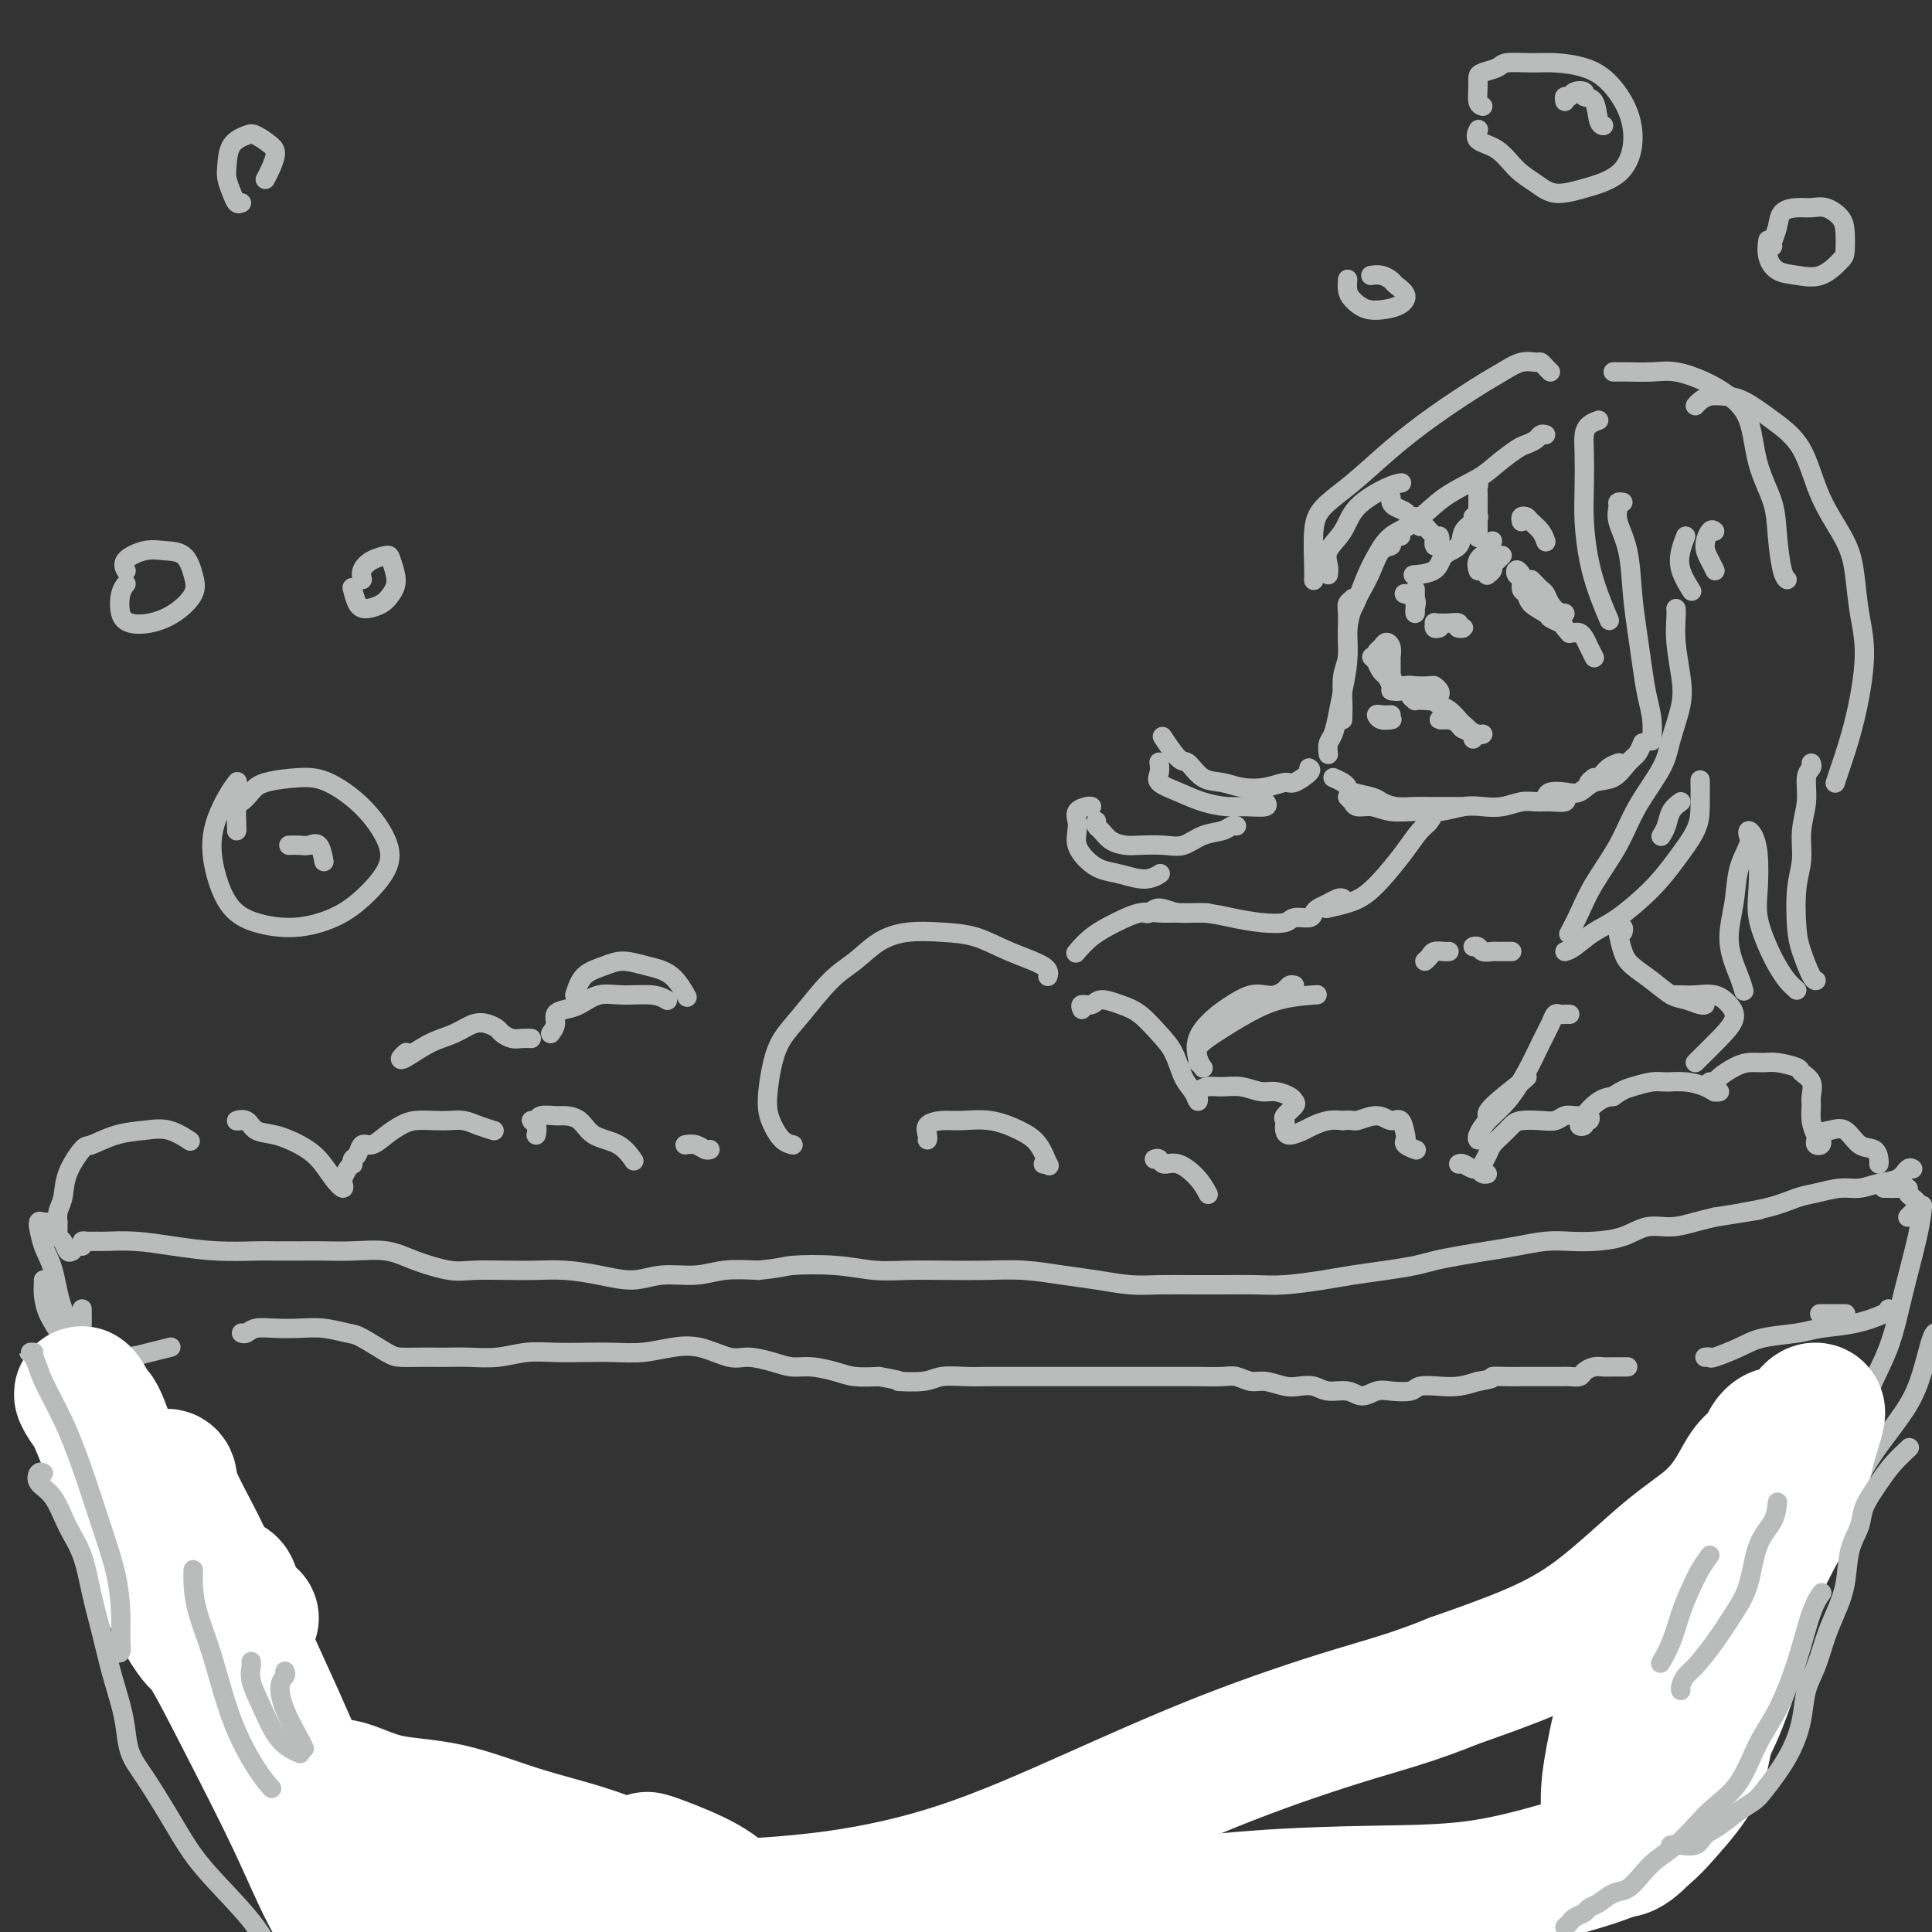 <svg viewBox='0 0 400 400' version='1.1' xmlns='http://www.w3.org/2000/svg' xmlns:xlink='http://www.w3.org/1999/xlink'><rect x="0" y="0" width="400" height="400" fill="#333333" stroke="none"/><g fill='none' stroke='rgb(186,187,187)' stroke-width='4' stroke-linecap='round' stroke-linejoin='round'><path d='M12,253c-0.227,-0.010 -0.454,-0.020 -1,0c-0.546,0.020 -1.412,0.070 -2,0c-0.588,-0.070 -0.897,-0.259 -1,0c-0.103,0.259 0.001,0.965 0,1c-0.001,0.035 -0.107,-0.601 0,0c0.107,0.601 0.429,2.440 1,4c0.571,1.560 1.393,2.842 2,5c0.607,2.158 1.000,5.191 2,8c1.000,2.809 2.608,5.394 4,8c1.392,2.606 2.569,5.235 4,8c1.431,2.765 3.116,5.668 4,7c0.884,1.332 0.967,1.095 1,1c0.033,-0.095 0.017,-0.047 0,0'/><path d='M9,265c0.012,0.287 0.024,0.573 0,1c-0.024,0.427 -0.085,0.994 0,2c0.085,1.006 0.315,2.451 1,4c0.685,1.549 1.826,3.201 3,5c1.174,1.799 2.382,3.746 4,6c1.618,2.254 3.647,4.815 6,7c2.353,2.185 5.031,3.992 7,6c1.969,2.008 3.230,4.216 5,7c1.770,2.784 4.050,6.145 6,9c1.950,2.855 3.570,5.203 5,8c1.430,2.797 2.668,6.044 4,9c1.332,2.956 2.756,5.622 4,8c1.244,2.378 2.309,4.469 3,6c0.691,1.531 1.010,2.503 1,3c-0.010,0.497 -0.349,0.518 -1,0c-0.651,-0.518 -1.615,-1.577 -2,-2c-0.385,-0.423 -0.193,-0.212 0,0'/><path d='M23,290c0.160,-0.270 0.321,-0.539 0,0c-0.321,0.539 -1.122,1.888 -1,3c0.122,1.112 1.169,1.989 2,3c0.831,1.011 1.447,2.157 3,4c1.553,1.843 4.043,4.383 6,7c1.957,2.617 3.382,5.311 5,8c1.618,2.689 3.431,5.375 5,8c1.569,2.625 2.896,5.191 4,8c1.104,2.809 1.987,5.861 3,9c1.013,3.139 2.156,6.365 3,9c0.844,2.635 1.389,4.678 2,7c0.611,2.322 1.287,4.921 2,7c0.713,2.079 1.461,3.637 2,5c0.539,1.363 0.868,2.532 1,3c0.132,0.468 0.066,0.234 0,0'/><path d='M45,336c-0.018,0.331 -0.035,0.663 0,2c0.035,1.337 0.123,3.680 1,6c0.877,2.320 2.543,4.617 4,7c1.457,2.383 2.706,4.851 4,7c1.294,2.149 2.634,3.979 4,6c1.366,2.021 2.759,4.232 4,6c1.241,1.768 2.330,3.091 4,5c1.670,1.909 3.920,4.403 6,6c2.080,1.597 3.988,2.298 6,3c2.012,0.702 4.126,1.406 7,2c2.874,0.594 6.508,1.077 10,2c3.492,0.923 6.842,2.286 11,3c4.158,0.714 9.125,0.779 14,1c4.875,0.221 9.659,0.598 13,1c3.341,0.402 5.240,0.829 6,1c0.760,0.171 0.380,0.085 0,0'/><path d='M93,384c0.441,0.673 0.882,1.346 2,2c1.118,0.654 2.913,1.289 5,2c2.087,0.711 4.465,1.497 7,2c2.535,0.503 5.226,0.723 8,1c2.774,0.277 5.632,0.611 9,1c3.368,0.389 7.247,0.832 11,1c3.753,0.168 7.380,0.059 11,0c3.620,-0.059 7.232,-0.068 11,0c3.768,0.068 7.691,0.214 12,0c4.309,-0.214 9.004,-0.788 13,-1c3.996,-0.212 7.293,-0.061 11,0c3.707,0.061 7.825,0.031 12,0c4.175,-0.031 8.407,-0.063 12,0c3.593,0.063 6.549,0.222 10,0c3.451,-0.222 7.398,-0.823 11,-1c3.602,-0.177 6.857,0.071 10,0c3.143,-0.071 6.172,-0.462 9,-1c2.828,-0.538 5.454,-1.222 8,-2c2.546,-0.778 5.013,-1.651 6,-2c0.987,-0.349 0.493,-0.175 0,0'/><path d='M224,384c-0.127,0.334 -0.253,0.668 0,1c0.253,0.332 0.887,0.663 2,1c1.113,0.337 2.706,0.679 5,1c2.294,0.321 5.289,0.620 8,1c2.711,0.380 5.136,0.841 8,1c2.864,0.159 6.166,0.014 9,0c2.834,-0.014 5.200,0.101 8,0c2.800,-0.101 6.036,-0.419 9,-1c2.964,-0.581 5.657,-1.427 8,-2c2.343,-0.573 4.335,-0.875 7,-1c2.665,-0.125 6.004,-0.074 9,0c2.996,0.074 5.647,0.171 8,0c2.353,-0.171 4.406,-0.609 7,-1c2.594,-0.391 5.730,-0.736 8,-1c2.270,-0.264 3.673,-0.449 5,-1c1.327,-0.551 2.576,-1.468 4,-2c1.424,-0.532 3.021,-0.679 4,-1c0.979,-0.321 1.341,-0.817 2,-1c0.659,-0.183 1.617,-0.052 2,0c0.383,0.052 0.192,0.026 0,0'/><path d='M324,383c-0.060,-0.027 -0.120,-0.054 0,0c0.120,0.054 0.420,0.188 1,0c0.580,-0.188 1.439,-0.699 2,-1c0.561,-0.301 0.825,-0.393 1,-1c0.175,-0.607 0.263,-1.731 1,-3c0.737,-1.269 2.125,-2.684 3,-4c0.875,-1.316 1.237,-2.533 2,-4c0.763,-1.467 1.926,-3.184 3,-5c1.074,-1.816 2.060,-3.731 3,-5c0.940,-1.269 1.834,-1.894 3,-3c1.166,-1.106 2.604,-2.694 4,-4c1.396,-1.306 2.749,-2.330 4,-4c1.251,-1.670 2.399,-3.986 4,-6c1.601,-2.014 3.656,-3.725 5,-6c1.344,-2.275 1.977,-5.112 3,-8c1.023,-2.888 2.435,-5.825 3,-7c0.565,-1.175 0.282,-0.587 0,0'/><path d='M353,354c0.050,-0.353 0.099,-0.706 0,-1c-0.099,-0.294 -0.347,-0.528 0,-1c0.347,-0.472 1.291,-1.181 2,-2c0.709,-0.819 1.185,-1.747 2,-3c0.815,-1.253 1.968,-2.830 3,-4c1.032,-1.170 1.942,-1.932 3,-3c1.058,-1.068 2.263,-2.441 3,-4c0.737,-1.559 1.004,-3.303 2,-5c0.996,-1.697 2.720,-3.349 4,-5c1.280,-1.651 2.115,-3.303 3,-5c0.885,-1.697 1.819,-3.439 3,-5c1.181,-1.561 2.609,-2.942 4,-5c1.391,-2.058 2.743,-4.794 4,-7c1.257,-2.206 2.417,-3.884 4,-6c1.583,-2.116 3.587,-4.672 5,-7c1.413,-2.328 2.234,-4.428 3,-7c0.766,-2.572 1.475,-5.616 2,-7c0.525,-1.384 0.864,-1.110 1,-1c0.136,0.110 0.068,0.055 0,0'/><path d='M385,296c0.412,-0.908 0.825,-1.816 1,-3c0.175,-1.184 0.114,-2.644 1,-5c0.886,-2.356 2.721,-5.609 4,-9c1.279,-3.391 2.003,-6.919 3,-11c0.997,-4.081 2.269,-8.714 3,-12c0.731,-3.286 0.923,-5.225 1,-6c0.077,-0.775 0.038,-0.388 0,0'/><path d='M15,259c-0.340,0.207 -0.681,0.414 -1,0c-0.319,-0.414 -0.618,-1.449 -1,-2c-0.382,-0.551 -0.847,-0.617 -1,-1c-0.153,-0.383 0.008,-1.084 0,-2c-0.008,-0.916 -0.184,-2.048 0,-3c0.184,-0.952 0.729,-1.726 1,-3c0.271,-1.274 0.270,-3.048 1,-5c0.730,-1.952 2.193,-4.080 3,-5c0.807,-0.920 0.959,-0.631 2,-1c1.041,-0.369 2.969,-1.394 5,-2c2.031,-0.606 4.163,-0.791 6,-1c1.837,-0.209 3.379,-0.441 5,0c1.621,0.441 3.320,1.555 4,2c0.680,0.445 0.340,0.223 0,0'/><path d='M50,232c-0.612,0.056 -1.224,0.111 -1,0c0.224,-0.111 1.284,-0.390 2,0c0.716,0.390 1.087,1.448 2,2c0.913,0.552 2.368,0.597 4,1c1.632,0.403 3.443,1.162 5,2c1.557,0.838 2.861,1.753 4,3c1.139,1.247 2.112,2.825 3,4c0.888,1.175 1.692,1.947 2,2c0.308,0.053 0.121,-0.612 0,-1c-0.121,-0.388 -0.177,-0.500 0,-1c0.177,-0.500 0.586,-1.390 1,-2c0.414,-0.610 0.831,-0.942 1,-1c0.169,-0.058 0.089,0.158 0,0c-0.089,-0.158 -0.187,-0.689 0,-1c0.187,-0.311 0.658,-0.401 1,-1c0.342,-0.599 0.555,-1.705 1,-2c0.445,-0.295 1.123,0.222 2,0c0.877,-0.222 1.953,-1.184 3,-2c1.047,-0.816 2.065,-1.487 3,-2c0.935,-0.513 1.786,-0.867 3,-1c1.214,-0.133 2.792,-0.046 4,0c1.208,0.046 2.048,0.051 3,0c0.952,-0.051 2.018,-0.158 3,0c0.982,0.158 1.880,0.581 3,1c1.120,0.419 2.463,0.834 3,1c0.537,0.166 0.269,0.083 0,0'/><path d='M111,235c0.141,-0.724 0.282,-1.448 0,-2c-0.282,-0.552 -0.989,-0.933 -1,-1c-0.011,-0.067 0.672,0.179 1,0c0.328,-0.179 0.301,-0.784 1,-1c0.699,-0.216 2.122,-0.043 3,0c0.878,0.043 1.209,-0.044 2,0c0.791,0.044 2.041,0.219 3,1c0.959,0.781 1.628,2.168 3,3c1.372,0.832 3.446,1.109 5,2c1.554,0.891 2.587,2.398 3,3c0.413,0.602 0.207,0.301 0,0'/><path d='M142,237c0.047,-0.008 0.093,-0.016 0,0c-0.093,0.016 -0.326,0.057 0,0c0.326,-0.057 1.211,-0.211 2,0c0.789,0.211 1.482,0.788 2,1c0.518,0.212 0.862,0.061 1,0c0.138,-0.061 0.069,-0.030 0,0'/><path d='M164,237c0.174,0.041 0.347,0.082 0,0c-0.347,-0.082 -1.215,-0.285 -2,-1c-0.785,-0.715 -1.488,-1.940 -2,-3c-0.512,-1.060 -0.835,-1.953 -1,-3c-0.165,-1.047 -0.173,-2.248 0,-4c0.173,-1.752 0.527,-4.057 1,-6c0.473,-1.943 1.065,-3.525 2,-5c0.935,-1.475 2.211,-2.844 4,-5c1.789,-2.156 4.090,-5.100 6,-7c1.910,-1.900 3.429,-2.756 5,-4c1.571,-1.244 3.193,-2.874 5,-4c1.807,-1.126 3.798,-1.746 6,-2c2.202,-0.254 4.614,-0.141 7,0c2.386,0.141 4.744,0.311 7,1c2.256,0.689 4.409,1.896 7,3c2.591,1.104 5.621,2.105 7,3c1.379,0.895 1.108,1.684 1,2c-0.108,0.316 -0.054,0.158 0,0'/><path d='M224,209c-0.192,-0.459 -0.383,-0.917 0,-1c0.383,-0.083 1.341,0.211 2,0c0.659,-0.211 1.020,-0.925 2,-1c0.980,-0.075 2.580,0.490 4,1c1.420,0.510 2.660,0.965 4,2c1.340,1.035 2.779,2.650 4,4c1.221,1.350 2.222,2.436 3,4c0.778,1.564 1.331,3.607 2,5c0.669,1.393 1.452,2.135 2,3c0.548,0.865 0.859,1.854 1,2c0.141,0.146 0.112,-0.550 0,-1c-0.112,-0.450 -0.308,-0.652 0,-1c0.308,-0.348 1.121,-0.840 2,-1c0.879,-0.160 1.826,0.013 3,0c1.174,-0.013 2.577,-0.210 4,0c1.423,0.210 2.867,0.829 4,1c1.133,0.171 1.956,-0.105 3,0c1.044,0.105 2.308,0.591 3,1c0.692,0.409 0.812,0.740 1,1c0.188,0.260 0.442,0.451 0,1c-0.442,0.549 -1.581,1.458 -2,2c-0.419,0.542 -0.116,0.717 0,1c0.116,0.283 0.047,0.676 0,1c-0.047,0.324 -0.070,0.581 0,1c0.070,0.419 0.234,1.002 1,1c0.766,-0.002 2.133,-0.588 3,-1c0.867,-0.412 1.233,-0.649 2,-1c0.767,-0.351 1.933,-0.814 3,-1c1.067,-0.186 2.033,-0.093 3,0'/><path d='M278,232c2.334,-0.229 2.170,0.198 3,0c0.830,-0.198 2.654,-1.020 4,-1c1.346,0.020 2.215,0.884 3,1c0.785,0.116 1.486,-0.515 2,0c0.514,0.515 0.842,2.177 1,3c0.158,0.823 0.145,0.808 0,1c-0.145,0.192 -0.424,0.590 0,1c0.424,0.410 1.550,0.831 2,1c0.450,0.169 0.225,0.084 0,0'/><path d='M302,241c0.221,-0.122 0.442,-0.243 1,0c0.558,0.243 1.452,0.851 2,1c0.548,0.149 0.750,-0.159 1,0c0.250,0.159 0.550,0.787 1,1c0.450,0.213 1.052,0.013 1,0c-0.052,-0.013 -0.758,0.162 -1,0c-0.242,-0.162 -0.021,-0.662 0,-1c0.021,-0.338 -0.160,-0.514 0,-1c0.160,-0.486 0.660,-1.283 1,-2c0.340,-0.717 0.520,-1.355 1,-2c0.480,-0.645 1.259,-1.296 2,-2c0.741,-0.704 1.444,-1.460 2,-2c0.556,-0.540 0.963,-0.863 2,-1c1.037,-0.137 2.702,-0.089 4,0c1.298,0.089 2.228,0.220 3,0c0.772,-0.220 1.387,-0.792 2,-1c0.613,-0.208 1.223,-0.052 2,0c0.777,0.052 1.721,-0.001 2,0c0.279,0.001 -0.106,0.056 0,0c0.106,-0.056 0.703,-0.224 1,0c0.297,0.224 0.294,0.841 0,1c-0.294,0.159 -0.880,-0.141 -1,0c-0.120,0.141 0.225,0.721 0,1c-0.225,0.279 -1.022,0.257 -1,0c0.022,-0.257 0.861,-0.749 1,-1c0.139,-0.251 -0.424,-0.260 0,-1c0.424,-0.740 1.835,-2.211 3,-3c1.165,-0.789 2.082,-0.894 3,-1'/><path d='M334,227c1.782,-1.320 2.736,-1.619 4,-2c1.264,-0.381 2.839,-0.845 4,-1c1.161,-0.155 1.910,-0.003 3,0c1.090,0.003 2.523,-0.143 4,0c1.477,0.143 2.999,0.575 4,1c1.001,0.425 1.480,0.843 2,1c0.520,0.157 1.081,0.052 1,0c-0.081,-0.052 -0.803,-0.052 -1,0c-0.197,0.052 0.131,0.155 0,0c-0.131,-0.155 -0.720,-0.570 -1,-1c-0.280,-0.430 -0.252,-0.875 0,-1c0.252,-0.125 0.728,0.072 1,0c0.272,-0.072 0.339,-0.412 1,-1c0.661,-0.588 1.915,-1.422 3,-2c1.085,-0.578 2.002,-0.898 3,-1c0.998,-0.102 2.079,0.016 3,0c0.921,-0.016 1.683,-0.166 3,0c1.317,0.166 3.190,0.649 4,1c0.810,0.351 0.556,0.572 1,1c0.444,0.428 1.586,1.064 2,2c0.414,0.936 0.100,2.173 0,3c-0.100,0.827 0.013,1.244 0,2c-0.013,0.756 -0.151,1.849 0,3c0.151,1.151 0.590,2.358 1,3c0.410,0.642 0.790,0.718 1,1c0.210,0.282 0.249,0.768 0,1c-0.249,0.232 -0.785,0.209 -1,0c-0.215,-0.209 -0.107,-0.605 0,-1'/><path d='M376,236c0.299,1.678 0.546,-0.126 1,-1c0.454,-0.874 1.117,-0.816 2,-1c0.883,-0.184 1.988,-0.610 3,0c1.012,0.610 1.931,2.254 3,3c1.069,0.746 2.286,0.592 3,1c0.714,0.408 0.923,1.377 1,2c0.077,0.623 0.021,0.898 0,1c-0.021,0.102 -0.006,0.029 0,0c0.006,-0.029 0.003,-0.015 0,0'/><path d='M49,172c0.017,0.012 0.034,0.025 0,-1c-0.034,-1.025 -0.121,-3.087 0,-4c0.121,-0.913 0.448,-0.675 1,-1c0.552,-0.325 1.329,-1.212 2,-2c0.671,-0.788 1.238,-1.475 3,-2c1.762,-0.525 4.721,-0.887 7,-1c2.279,-0.113 3.878,0.024 6,1c2.122,0.976 4.766,2.793 7,5c2.234,2.207 4.057,4.806 5,7c0.943,2.194 1.005,3.983 0,6c-1.005,2.017 -3.077,4.260 -5,6c-1.923,1.740 -3.698,2.976 -6,4c-2.302,1.024 -5.131,1.835 -8,2c-2.869,0.165 -5.779,-0.315 -8,-1c-2.221,-0.685 -3.754,-1.574 -5,-3c-1.246,-1.426 -2.204,-3.388 -3,-6c-0.796,-2.612 -1.430,-5.876 -1,-9c0.430,-3.124 1.923,-6.110 3,-8c1.077,-1.890 1.736,-2.683 2,-3c0.264,-0.317 0.132,-0.159 0,0'/><path d='M26,118c0.097,0.166 0.193,0.332 0,0c-0.193,-0.332 -0.676,-1.163 0,-2c0.676,-0.837 2.510,-1.681 4,-2c1.490,-0.319 2.637,-0.115 4,0c1.363,0.115 2.942,0.139 4,1c1.058,0.861 1.595,2.557 2,4c0.405,1.443 0.679,2.631 0,4c-0.679,1.369 -2.313,2.918 -4,4c-1.687,1.082 -3.429,1.698 -5,2c-1.571,0.302 -2.971,0.291 -4,0c-1.029,-0.291 -1.688,-0.861 -2,-2c-0.312,-1.139 -0.276,-2.845 0,-4c0.276,-1.155 0.793,-1.759 1,-2c0.207,-0.241 0.103,-0.121 0,0'/><path d='M17,258c-0.059,-0.423 -0.119,-0.846 0,-1c0.119,-0.154 0.415,-0.038 1,0c0.585,0.038 1.458,-0.000 2,0c0.542,0.000 0.753,0.038 2,0c1.247,-0.038 3.529,-0.154 6,0c2.471,0.154 5.132,0.577 8,1c2.868,0.423 5.942,0.845 9,1c3.058,0.155 6.100,0.042 8,0c1.900,-0.042 2.657,-0.013 4,0c1.343,0.013 3.273,0.009 5,0c1.727,-0.009 3.252,-0.023 5,0c1.748,0.023 3.717,0.083 6,0c2.283,-0.083 4.878,-0.310 7,0c2.122,0.310 3.770,1.155 6,2c2.230,0.845 5.042,1.690 7,2c1.958,0.310 3.063,0.086 5,0c1.937,-0.086 4.705,-0.032 7,0c2.295,0.032 4.116,0.043 6,0c1.884,-0.043 3.829,-0.140 6,0c2.171,0.140 4.567,0.517 7,1c2.433,0.483 4.903,1.071 7,1c2.097,-0.071 3.820,-0.803 6,-1c2.180,-0.197 4.818,0.139 7,0c2.182,-0.139 3.909,-0.754 6,-1c2.091,-0.246 4.545,-0.123 7,0'/><path d='M157,263c5.168,-0.520 5.090,-0.819 7,-1c1.910,-0.181 5.810,-0.244 9,0c3.190,0.244 5.669,0.797 8,1c2.331,0.203 4.512,0.057 7,0c2.488,-0.057 5.282,-0.027 8,0c2.718,0.027 5.359,0.049 8,0c2.641,-0.049 5.281,-0.171 8,0c2.719,0.171 5.517,0.634 8,1c2.483,0.366 4.650,0.634 7,1c2.350,0.366 4.883,0.830 7,1c2.117,0.170 3.819,0.046 6,0c2.181,-0.046 4.841,-0.015 7,0c2.159,0.015 3.817,0.015 6,0c2.183,-0.015 4.889,-0.046 7,0c2.111,0.046 3.625,0.167 6,0c2.375,-0.167 5.611,-0.622 8,-1c2.389,-0.378 3.933,-0.679 6,-1c2.067,-0.321 4.659,-0.664 7,-1c2.341,-0.336 4.431,-0.667 6,-1c1.569,-0.333 2.617,-0.667 4,-1c1.383,-0.333 3.100,-0.664 5,-1c1.900,-0.336 3.983,-0.678 6,-1c2.017,-0.322 3.967,-0.624 6,-1c2.033,-0.376 4.150,-0.827 6,-1c1.850,-0.173 3.435,-0.070 5,0c1.565,0.070 3.111,0.107 5,0c1.889,-0.107 4.122,-0.357 6,-1c1.878,-0.643 3.400,-1.677 5,-2c1.600,-0.323 3.277,0.067 5,0c1.723,-0.067 3.492,-0.591 5,-1c1.508,-0.409 2.754,-0.705 4,-1'/><path d='M355,252c14.909,-2.361 7.681,-1.264 6,-1c-1.681,0.264 2.185,-0.307 5,-1c2.815,-0.693 4.580,-1.510 6,-2c1.420,-0.490 2.495,-0.655 4,-1c1.505,-0.345 3.439,-0.871 5,-1c1.561,-0.129 2.748,0.137 4,0c1.252,-0.137 2.570,-0.678 4,-1c1.430,-0.322 2.971,-0.427 4,-1c1.029,-0.573 1.546,-1.616 2,-2c0.454,-0.384 0.844,-0.110 1,0c0.156,0.110 0.078,0.055 0,0'/><path d='M390,246c0.467,0.002 0.933,0.003 1,0c0.067,-0.003 -0.266,-0.012 0,0c0.266,0.012 1.133,0.045 2,0c0.867,-0.045 1.736,-0.167 2,0c0.264,0.167 -0.076,0.622 0,1c0.076,0.378 0.567,0.679 1,1c0.433,0.321 0.810,0.660 1,1c0.190,0.340 0.195,0.679 0,1c-0.195,0.321 -0.591,0.625 -1,1c-0.409,0.375 -0.831,0.821 -1,1c-0.169,0.179 -0.084,0.089 0,0'/><path d='M239,240c0.372,-0.131 0.744,-0.262 1,0c0.256,0.262 0.394,0.918 1,1c0.606,0.082 1.678,-0.411 3,0c1.322,0.411 2.894,1.726 4,3c1.106,1.274 1.744,2.507 2,3c0.256,0.493 0.128,0.247 0,0'/><path d='M320,90c-0.361,-0.086 -0.722,-0.172 -1,0c-0.278,0.172 -0.472,0.601 -1,1c-0.528,0.399 -1.389,0.769 -2,1c-0.611,0.231 -0.973,0.324 -2,1c-1.027,0.676 -2.718,1.937 -4,3c-1.282,1.063 -2.153,1.929 -4,3c-1.847,1.071 -4.669,2.346 -7,4c-2.331,1.654 -4.172,3.686 -6,5c-1.828,1.314 -3.642,1.911 -5,3c-1.358,1.089 -2.259,2.670 -3,4c-0.741,1.330 -1.322,2.408 -2,4c-0.678,1.592 -1.452,3.698 -2,5c-0.548,1.302 -0.871,1.801 -1,2c-0.129,0.199 -0.065,0.100 0,0'/><path d='M290,111c-0.297,-0.084 -0.593,-0.168 -1,0c-0.407,0.168 -0.924,0.589 -1,1c-0.076,0.411 0.288,0.811 0,1c-0.288,0.189 -1.230,0.167 -2,1c-0.770,0.833 -1.368,2.523 -2,4c-0.632,1.477 -1.297,2.743 -2,4c-0.703,1.257 -1.442,2.507 -2,4c-0.558,1.493 -0.934,3.230 -1,5c-0.066,1.770 0.178,3.574 0,5c-0.178,1.426 -0.780,2.473 -1,4c-0.220,1.527 -0.059,3.533 0,5c0.059,1.467 0.016,2.395 0,3c-0.016,0.605 -0.005,0.887 0,1c0.005,0.113 0.002,0.056 0,0'/><path d='M280,125c-0.030,-0.403 -0.061,-0.805 0,-1c0.061,-0.195 0.213,-0.182 0,0c-0.213,0.182 -0.792,0.533 -1,1c-0.208,0.467 -0.045,1.051 0,2c0.045,0.949 -0.029,2.264 0,4c0.029,1.736 0.162,3.893 0,6c-0.162,2.107 -0.618,4.166 -1,6c-0.382,1.834 -0.691,3.445 -1,5c-0.309,1.555 -0.619,3.056 -1,4c-0.381,0.944 -0.833,1.331 -1,2c-0.167,0.669 -0.048,1.620 0,2c0.048,0.380 0.024,0.190 0,0'/><path d='M276,161c0.733,0.333 1.466,0.666 2,1c0.534,0.334 0.869,0.668 1,1c0.131,0.332 0.058,0.663 1,1c0.942,0.337 2.899,0.679 4,1c1.101,0.321 1.347,0.622 2,1c0.653,0.378 1.713,0.833 3,1c1.287,0.167 2.801,0.045 4,0c1.199,-0.045 2.084,-0.012 3,0c0.916,0.012 1.862,0.003 3,0c1.138,-0.003 2.468,-0.001 3,0c0.532,0.001 0.266,0.000 0,0'/><path d='M279,165c0.435,0.455 0.870,0.910 1,1c0.130,0.090 -0.045,-0.187 0,0c0.045,0.187 0.310,0.836 1,1c0.690,0.164 1.804,-0.156 3,0c1.196,0.156 2.472,0.788 4,1c1.528,0.212 3.307,0.005 5,0c1.693,-0.005 3.300,0.191 5,0c1.700,-0.191 3.494,-0.769 5,-1c1.506,-0.231 2.723,-0.115 4,0c1.277,0.115 2.612,0.228 4,0c1.388,-0.228 2.827,-0.797 4,-1c1.173,-0.203 2.079,-0.041 3,0c0.921,0.041 1.855,-0.041 3,0c1.145,0.041 2.501,0.203 3,0c0.499,-0.203 0.143,-0.772 0,-1c-0.143,-0.228 -0.071,-0.114 0,0'/><path d='M319,166c0.381,-0.314 0.761,-0.627 1,-1c0.239,-0.373 0.336,-0.805 1,-1c0.664,-0.195 1.897,-0.153 3,0c1.103,0.153 2.078,0.417 3,0c0.922,-0.417 1.792,-1.517 3,-2c1.208,-0.483 2.755,-0.350 4,-1c1.245,-0.650 2.189,-2.081 3,-3c0.811,-0.919 1.487,-1.324 2,-2c0.513,-0.676 0.861,-1.622 1,-2c0.139,-0.378 0.070,-0.189 0,0'/><path d='M330,161c-0.604,0.483 -1.209,0.967 -1,1c0.209,0.033 1.231,-0.383 2,-1c0.769,-0.617 1.284,-1.435 2,-2c0.716,-0.565 1.633,-0.876 2,-1c0.367,-0.124 0.183,-0.062 0,0'/><path d='M321,77c-0.322,-0.306 -0.645,-0.612 -1,-1c-0.355,-0.388 -0.744,-0.857 -1,-1c-0.256,-0.143 -0.379,0.042 -1,0c-0.621,-0.042 -1.741,-0.310 -3,0c-1.259,0.310 -2.656,1.198 -4,2c-1.344,0.802 -2.636,1.519 -5,3c-2.364,1.481 -5.800,3.726 -9,6c-3.200,2.274 -6.164,4.576 -9,7c-2.836,2.424 -5.545,4.968 -8,7c-2.455,2.032 -4.658,3.550 -6,5c-1.342,1.450 -1.824,2.832 -2,5c-0.176,2.168 -0.047,5.122 0,7c0.047,1.878 0.014,2.679 0,3c-0.014,0.321 -0.007,0.160 0,0'/><path d='M275,119c0.078,-0.594 0.156,-1.189 0,-2c-0.156,-0.811 -0.546,-1.839 0,-3c0.546,-1.161 2.027,-2.455 3,-4c0.973,-1.545 1.436,-3.342 3,-5c1.564,-1.658 4.229,-3.177 6,-4c1.771,-0.823 2.649,-0.949 3,-1c0.351,-0.051 0.176,-0.025 0,0'/><path d='M331,87c-0.732,0.272 -1.465,0.544 -2,1c-0.535,0.456 -0.873,1.095 -1,2c-0.127,0.905 -0.043,2.074 0,4c0.043,1.926 0.043,4.608 0,7c-0.043,2.392 -0.130,4.495 0,7c0.130,2.505 0.478,5.414 1,8c0.522,2.586 1.217,4.850 2,7c0.783,2.150 1.652,4.186 2,5c0.348,0.814 0.174,0.407 0,0'/><path d='M336,104c-0.437,-0.055 -0.874,-0.110 -1,0c-0.126,0.110 0.060,0.386 0,1c-0.060,0.614 -0.367,1.565 0,3c0.367,1.435 1.408,3.352 2,6c0.592,2.648 0.737,6.027 1,9c0.263,2.973 0.645,5.540 1,8c0.355,2.460 0.684,4.814 1,7c0.316,2.186 0.621,4.205 1,6c0.379,1.795 0.833,3.368 1,5c0.167,1.632 0.048,3.323 0,4c-0.048,0.677 -0.024,0.338 0,0'/><path d='M347,126c0.026,0.455 0.053,0.911 0,2c-0.053,1.089 -0.185,2.812 0,5c0.185,2.188 0.689,4.841 1,7c0.311,2.159 0.430,3.824 0,6c-0.430,2.176 -1.410,4.864 -2,7c-0.590,2.136 -0.791,3.722 -2,6c-1.209,2.278 -3.428,5.248 -5,8c-1.572,2.752 -2.499,5.284 -4,8c-1.501,2.716 -3.578,5.615 -5,8c-1.422,2.385 -2.191,4.258 -3,6c-0.809,1.742 -1.660,3.355 -2,4c-0.340,0.645 -0.170,0.323 0,0'/><path d='M324,197c0.496,-0.135 0.992,-0.271 2,-1c1.008,-0.729 2.529,-2.053 4,-3c1.471,-0.947 2.892,-1.518 5,-3c2.108,-1.482 4.905,-3.876 7,-6c2.095,-2.124 3.490,-3.978 5,-6c1.510,-2.022 3.137,-4.212 4,-6c0.863,-1.788 0.963,-3.174 1,-5c0.037,-1.826 0.011,-4.093 0,-5c-0.011,-0.907 -0.005,-0.453 0,0'/><path d='M348,166c-0.762,0.565 -1.524,1.131 -2,2c-0.476,0.869 -0.667,2.042 -1,3c-0.333,0.958 -0.810,1.702 -1,2c-0.190,0.298 -0.095,0.149 0,0'/><path d='M297,168c0.070,-0.190 0.140,-0.379 0,0c-0.140,0.379 -0.491,1.327 -1,2c-0.509,0.673 -1.177,1.073 -2,2c-0.823,0.927 -1.801,2.382 -3,4c-1.199,1.618 -2.620,3.401 -4,5c-1.380,1.599 -2.720,3.016 -4,4c-1.280,0.984 -2.498,1.534 -4,2c-1.502,0.466 -3.286,0.847 -4,1c-0.714,0.153 -0.357,0.076 0,0'/><path d='M278,186c-0.249,-0.089 -0.499,-0.177 -1,0c-0.501,0.177 -1.255,0.621 -2,1c-0.745,0.379 -1.482,0.694 -2,1c-0.518,0.306 -0.818,0.605 -1,1c-0.182,0.395 -0.245,0.888 -1,1c-0.755,0.112 -2.203,-0.156 -3,0c-0.797,0.156 -0.943,0.737 -2,1c-1.057,0.263 -3.025,0.209 -5,0c-1.975,-0.209 -3.958,-0.574 -6,-1c-2.042,-0.426 -4.145,-0.913 -6,-1c-1.855,-0.087 -3.464,0.225 -5,0c-1.536,-0.225 -2.999,-0.988 -4,-1c-1.001,-0.012 -1.539,0.728 -2,1c-0.461,0.272 -0.846,0.078 -1,0c-0.154,-0.078 -0.077,-0.039 0,0'/><path d='M250,189c-0.653,-0.001 -1.307,-0.002 -2,0c-0.693,0.002 -1.426,0.006 -2,0c-0.574,-0.006 -0.989,-0.021 -2,0c-1.011,0.021 -2.618,0.080 -4,0c-1.382,-0.080 -2.539,-0.298 -4,0c-1.461,0.298 -3.227,1.111 -5,2c-1.773,0.889 -3.554,1.855 -5,3c-1.446,1.145 -2.556,2.470 -3,3c-0.444,0.530 -0.222,0.265 0,0'/><path d='M268,204c-0.359,-0.084 -0.717,-0.167 -1,0c-0.283,0.167 -0.490,0.586 -1,1c-0.510,0.414 -1.322,0.823 -2,1c-0.678,0.177 -1.222,0.122 -2,0c-0.778,-0.122 -1.789,-0.311 -3,0c-1.211,0.311 -2.622,1.120 -4,2c-1.378,0.880 -2.723,1.830 -4,3c-1.277,1.170 -2.487,2.561 -3,4c-0.513,1.439 -0.331,2.926 0,4c0.331,1.074 0.809,1.735 1,2c0.191,0.265 0.096,0.132 0,0'/><path d='M248,220c0.044,-0.246 0.088,-0.491 0,-1c-0.088,-0.509 -0.309,-1.281 0,-2c0.309,-0.719 1.149,-1.384 2,-2c0.851,-0.616 1.714,-1.185 3,-2c1.286,-0.815 2.994,-1.878 5,-3c2.006,-1.122 4.309,-2.302 7,-3c2.691,-0.698 5.769,-0.914 7,-1c1.231,-0.086 0.616,-0.043 0,0'/><path d='M336,193c0.115,-0.385 0.229,-0.770 0,-1c-0.229,-0.230 -0.803,-0.305 -1,0c-0.197,0.305 -0.017,0.990 0,1c0.017,0.010 -0.130,-0.656 0,0c0.130,0.656 0.537,2.634 1,4c0.463,1.366 0.982,2.121 2,3c1.018,0.879 2.536,1.882 4,3c1.464,1.118 2.876,2.352 4,3c1.124,0.648 1.961,0.710 3,1c1.039,0.290 2.280,0.809 3,1c0.720,0.191 0.920,0.055 1,0c0.080,-0.055 0.040,-0.027 0,0'/><path d='M346,206c0.606,-0.011 1.212,-0.023 2,0c0.788,0.023 1.759,0.080 3,0c1.241,-0.080 2.753,-0.298 4,0c1.247,0.298 2.229,1.113 3,2c0.771,0.887 1.331,1.845 1,3c-0.331,1.155 -1.553,2.505 -3,4c-1.447,1.495 -3.120,3.133 -4,4c-0.880,0.867 -0.966,0.962 -1,1c-0.034,0.038 -0.017,0.019 0,0'/><path d='M325,210c-0.335,-0.010 -0.669,-0.020 -1,0c-0.331,0.020 -0.657,0.072 -1,0c-0.343,-0.072 -0.702,-0.266 -1,0c-0.298,0.266 -0.534,0.994 -1,2c-0.466,1.006 -1.162,2.290 -2,4c-0.838,1.710 -1.818,3.845 -3,6c-1.182,2.155 -2.565,4.329 -4,6c-1.435,1.671 -2.921,2.840 -4,4c-1.079,1.160 -1.752,2.312 -2,3c-0.248,0.688 -0.071,0.911 0,1c0.071,0.089 0.035,0.045 0,0'/><path d='M316,223c0.226,-0.083 0.452,-0.167 -1,1c-1.452,1.167 -4.583,3.583 -6,5c-1.417,1.417 -1.119,1.833 -1,2c0.119,0.167 0.060,0.083 0,0'/><path d='M334,77c0.307,-0.001 0.614,-0.002 1,0c0.386,0.002 0.850,0.006 1,0c0.150,-0.006 -0.015,-0.021 1,0c1.015,0.021 3.210,0.080 5,0c1.790,-0.080 3.174,-0.299 5,0c1.826,0.299 4.093,1.117 6,2c1.907,0.883 3.452,1.832 5,3c1.548,1.168 3.097,2.554 4,5c0.903,2.446 1.160,5.951 2,9c0.840,3.049 2.264,5.640 3,8c0.736,2.360 0.785,4.488 1,7c0.215,2.512 0.596,5.407 1,7c0.404,1.593 0.830,1.884 1,2c0.170,0.116 0.085,0.058 0,0'/><path d='M351,84c0.265,-0.311 0.529,-0.622 1,-1c0.471,-0.378 1.147,-0.822 2,-1c0.853,-0.178 1.881,-0.088 3,0c1.119,0.088 2.327,0.174 4,1c1.673,0.826 3.810,2.391 6,4c2.190,1.609 4.431,3.260 6,6c1.569,2.740 2.464,6.568 4,10c1.536,3.432 3.713,6.469 5,9c1.287,2.531 1.683,4.558 2,7c0.317,2.442 0.554,5.299 1,8c0.446,2.701 1.100,5.246 1,9c-0.100,3.754 -0.955,8.718 -2,13c-1.045,4.282 -2.281,7.884 -3,10c-0.719,2.116 -0.920,2.748 -1,3c-0.080,0.252 -0.040,0.126 0,0'/><path d='M375,158c0.122,0.310 0.244,0.620 0,1c-0.244,0.380 -0.854,0.832 -1,2c-0.146,1.168 0.170,3.054 0,5c-0.170,1.946 -0.828,3.954 -1,6c-0.172,2.046 0.143,4.132 0,6c-0.143,1.868 -0.742,3.520 -1,6c-0.258,2.480 -0.174,5.789 0,8c0.174,2.211 0.438,3.325 1,5c0.562,1.675 1.420,3.913 2,5c0.580,1.087 0.880,1.025 1,1c0.120,-0.025 0.060,-0.012 0,0'/><path d='M372,205c-0.663,-0.588 -1.327,-1.175 -2,-2c-0.673,-0.825 -1.357,-1.886 -2,-3c-0.643,-1.114 -1.247,-2.280 -2,-4c-0.753,-1.720 -1.655,-3.992 -2,-6c-0.345,-2.008 -0.131,-3.751 0,-6c0.131,-2.249 0.181,-5.005 0,-7c-0.181,-1.995 -0.591,-3.229 -1,-4c-0.409,-0.771 -0.816,-1.080 -1,-1c-0.184,0.080 -0.146,0.549 0,1c0.146,0.451 0.399,0.883 0,2c-0.399,1.117 -1.452,2.920 -2,5c-0.548,2.080 -0.592,4.439 -1,7c-0.408,2.561 -1.182,5.326 -1,8c0.182,2.674 1.318,5.258 2,7c0.682,1.742 0.909,2.640 1,3c0.091,0.360 0.045,0.180 0,0'/><path d='M192,236c0.069,-0.227 0.137,-0.455 0,-1c-0.137,-0.545 -0.480,-1.408 0,-2c0.480,-0.592 1.784,-0.911 3,-1c1.216,-0.089 2.343,0.054 4,0c1.657,-0.054 3.842,-0.305 6,0c2.158,0.305 4.287,1.168 6,2c1.713,0.832 3.009,1.635 4,3c0.991,1.365 1.678,3.294 2,4c0.322,0.706 0.279,0.190 0,0c-0.279,-0.190 -0.794,-0.054 -1,0c-0.206,0.054 -0.103,0.027 0,0'/><path d='M367,51c-0.102,-0.166 -0.204,-0.331 0,-1c0.204,-0.669 0.715,-1.841 1,-3c0.285,-1.159 0.346,-2.305 1,-3c0.654,-0.695 1.902,-0.939 3,-1c1.098,-0.061 2.046,0.060 3,0c0.954,-0.060 1.915,-0.303 3,0c1.085,0.303 2.294,1.150 3,2c0.706,0.850 0.910,1.703 1,3c0.090,1.297 0.067,3.040 0,4c-0.067,0.960 -0.180,1.139 -1,2c-0.820,0.861 -2.349,2.405 -4,3c-1.651,0.595 -3.423,0.239 -5,0c-1.577,-0.239 -2.959,-0.363 -4,-1c-1.041,-0.637 -1.742,-1.787 -2,-3c-0.258,-1.213 -0.074,-2.489 0,-3c0.074,-0.511 0.037,-0.255 0,0'/><path d='M307,22c-0.425,-0.137 -0.850,-0.274 -1,-1c-0.150,-0.726 -0.027,-2.041 0,-3c0.027,-0.959 -0.044,-1.563 0,-2c0.044,-0.437 0.204,-0.706 1,-1c0.796,-0.294 2.228,-0.613 3,-1c0.772,-0.387 0.884,-0.843 2,-1c1.116,-0.157 3.237,-0.015 5,0c1.763,0.015 3.167,-0.098 5,0c1.833,0.098 4.093,0.407 6,1c1.907,0.593 3.460,1.472 5,3c1.540,1.528 3.066,3.707 4,6c0.934,2.293 1.275,4.700 1,7c-0.275,2.300 -1.168,4.493 -3,6c-1.832,1.507 -4.603,2.327 -7,3c-2.397,0.673 -4.419,1.198 -6,1c-1.581,-0.198 -2.721,-1.118 -4,-2c-1.279,-0.882 -2.696,-1.725 -4,-3c-1.304,-1.275 -2.494,-2.981 -4,-4c-1.506,-1.019 -3.329,-1.351 -4,-2c-0.671,-0.649 -0.192,-1.614 0,-2c0.192,-0.386 0.096,-0.193 0,0'/><path d='M306,101c-0.536,-0.395 -1.072,-0.790 -1,-1c0.072,-0.210 0.751,-0.234 1,0c0.249,0.234 0.067,0.725 0,1c-0.067,0.275 -0.018,0.333 0,1c0.018,0.667 0.005,1.942 0,3c-0.005,1.058 -0.001,1.900 0,3c0.001,1.100 0.000,2.457 0,3c-0.000,0.543 -0.000,0.271 0,0'/><path d='M306,107c0.129,0.020 0.258,0.040 0,0c-0.258,-0.040 -0.903,-0.139 -1,0c-0.097,0.139 0.352,0.517 0,1c-0.352,0.483 -1.507,1.072 -2,2c-0.493,0.928 -0.325,2.196 -1,3c-0.675,0.804 -2.195,1.144 -3,2c-0.805,0.856 -0.896,2.230 -2,3c-1.104,0.770 -3.220,0.938 -4,1c-0.780,0.062 -0.223,0.018 0,0c0.223,-0.018 0.111,-0.009 0,0'/><path d='M291,123c-0.226,-0.063 -0.453,-0.125 0,0c0.453,0.125 1.585,0.438 2,1c0.415,0.562 0.111,1.372 0,2c-0.111,0.628 -0.030,1.073 0,1c0.030,-0.073 0.008,-0.664 0,-1c-0.008,-0.336 -0.002,-0.416 0,-1c0.002,-0.584 0.001,-1.672 0,-2c-0.001,-0.328 -0.000,0.104 0,0c0.000,-0.104 0.000,-0.744 0,-1c-0.000,-0.256 -0.000,-0.128 0,0'/><path d='M298,130c-0.428,0.113 -0.855,0.227 -1,0c-0.145,-0.227 -0.006,-0.794 0,-1c0.006,-0.206 -0.119,-0.051 0,0c0.119,0.051 0.481,-0.000 1,0c0.519,0.000 1.193,0.053 2,0c0.807,-0.053 1.747,-0.210 2,0c0.253,0.210 -0.180,0.788 0,1c0.180,0.212 0.971,0.057 1,0c0.029,-0.057 -0.706,-0.016 -1,0c-0.294,0.016 -0.147,0.008 0,0'/><path d='M309,112c-0.196,0.679 -0.393,1.357 -1,2c-0.607,0.643 -1.625,1.250 -2,2c-0.375,0.750 -0.107,1.643 0,2c0.107,0.357 0.054,0.179 0,0'/><path d='M311,115c-0.301,0.332 -0.603,0.663 -1,1c-0.397,0.337 -0.890,0.678 -1,1c-0.110,0.322 0.163,0.625 0,1c-0.163,0.375 -0.761,0.821 -1,1c-0.239,0.179 -0.120,0.089 0,0'/><path d='M317,120c0.335,0.328 0.671,0.656 1,1c0.329,0.344 0.653,0.705 1,1c0.347,0.295 0.717,0.523 1,1c0.283,0.477 0.480,1.201 1,2c0.520,0.799 1.362,1.671 2,2c0.638,0.329 1.072,0.113 1,0c-0.072,-0.113 -0.648,-0.124 -1,0c-0.352,0.124 -0.479,0.381 -1,0c-0.521,-0.381 -1.435,-1.401 -2,-2c-0.565,-0.599 -0.782,-0.778 -1,-1c-0.218,-0.222 -0.438,-0.487 -1,-1c-0.562,-0.513 -1.467,-1.274 -2,-2c-0.533,-0.726 -0.694,-1.417 -1,-2c-0.306,-0.583 -0.758,-1.058 -1,-1c-0.242,0.058 -0.274,0.648 0,1c0.274,0.352 0.855,0.465 1,1c0.145,0.535 -0.145,1.491 0,2c0.145,0.509 0.725,0.570 1,1c0.275,0.430 0.245,1.228 1,2c0.755,0.772 2.295,1.516 3,2c0.705,0.484 0.574,0.707 1,1c0.426,0.293 1.407,0.655 2,1c0.593,0.345 0.796,0.672 1,1'/><path d='M324,130c1.667,2.000 0.833,1.000 0,0'/><path d='M326,131c0.332,-0.069 0.663,-0.137 1,0c0.337,0.137 0.678,0.480 1,1c0.322,0.520 0.625,1.217 1,2c0.375,0.783 0.821,1.652 1,2c0.179,0.348 0.089,0.174 0,0'/><path d='M315,108c-0.097,-0.404 -0.194,-0.809 0,-1c0.194,-0.191 0.679,-0.170 1,0c0.321,0.170 0.478,0.489 1,1c0.522,0.511 1.410,1.215 2,2c0.590,0.785 0.883,1.653 1,2c0.117,0.347 0.059,0.174 0,0'/><path d='M285,137c-0.522,-0.523 -1.044,-1.046 -1,-1c0.044,0.046 0.655,0.660 1,1c0.345,0.340 0.422,0.407 1,1c0.578,0.593 1.655,1.714 2,2c0.345,0.286 -0.041,-0.263 0,0c0.041,0.263 0.509,1.336 1,2c0.491,0.664 1.004,0.917 1,1c-0.004,0.083 -0.526,-0.004 -1,0c-0.474,0.004 -0.901,0.099 -1,0c-0.099,-0.099 0.131,-0.394 0,-1c-0.131,-0.606 -0.625,-1.524 -1,-2c-0.375,-0.476 -0.633,-0.508 -1,-1c-0.367,-0.492 -0.842,-1.442 -1,-2c-0.158,-0.558 -0.000,-0.722 0,-1c0.000,-0.278 -0.158,-0.670 0,-1c0.158,-0.330 0.631,-0.599 1,-1c0.369,-0.401 0.635,-0.933 1,-1c0.365,-0.067 0.830,0.331 1,1c0.170,0.669 0.045,1.608 0,2c-0.045,0.392 -0.009,0.238 0,1c0.009,0.762 -0.009,2.439 0,3c0.009,0.561 0.044,0.007 0,0c-0.044,-0.007 -0.166,0.534 0,1c0.166,0.466 0.622,0.856 1,1c0.378,0.144 0.680,0.041 1,0c0.320,-0.041 0.660,-0.021 1,0'/><path d='M291,142c0.833,1.333 0.417,0.667 0,0'/><path d='M290,143c-0.611,0.113 -1.222,0.226 -1,0c0.222,-0.226 1.279,-0.789 2,-1c0.721,-0.211 1.108,-0.068 2,0c0.892,0.068 2.289,0.060 3,0c0.711,-0.060 0.735,-0.174 1,0c0.265,0.174 0.771,0.635 1,1c0.229,0.365 0.182,0.634 0,1c-0.182,0.366 -0.499,0.827 -1,1c-0.501,0.173 -1.188,0.057 -2,0c-0.812,-0.057 -1.750,-0.054 -2,0c-0.250,0.054 0.187,0.158 0,0c-0.187,-0.158 -0.999,-0.578 -1,-1c-0.001,-0.422 0.809,-0.845 1,-1c0.191,-0.155 -0.238,-0.042 0,0c0.238,0.042 1.141,0.011 2,0c0.859,-0.011 1.674,-0.003 2,0c0.326,0.003 0.163,0.002 0,0'/><path d='M296,145c0.441,0.026 0.882,0.053 1,0c0.118,-0.053 -0.086,-0.184 0,0c0.086,0.184 0.461,0.683 1,1c0.539,0.317 1.241,0.453 2,1c0.759,0.547 1.576,1.506 2,2c0.424,0.494 0.454,0.524 1,1c0.546,0.476 1.609,1.397 2,2c0.391,0.603 0.112,0.886 0,1c-0.112,0.114 -0.056,0.057 0,0'/><path d='M301,149c-0.151,-0.007 -0.302,-0.013 -1,0c-0.698,0.013 -1.942,0.046 -2,0c-0.058,-0.046 1.070,-0.170 2,0c0.930,0.170 1.661,0.634 2,1c0.339,0.366 0.287,0.634 1,1c0.713,0.366 2.192,0.829 3,1c0.808,0.171 0.945,0.049 1,0c0.055,-0.049 0.027,-0.024 0,0'/><path d='M288,148c-0.718,0.030 -1.435,0.061 -2,0c-0.565,-0.061 -0.976,-0.212 -1,0c-0.024,0.212 0.340,0.788 1,1c0.660,0.212 1.617,0.061 2,0c0.383,-0.061 0.191,-0.030 0,0'/><path d='M313,197c-0.748,-0.002 -1.495,-0.004 -2,0c-0.505,0.004 -0.766,0.015 -1,0c-0.234,-0.015 -0.441,-0.057 -1,0c-0.559,0.057 -1.469,0.211 -2,0c-0.531,-0.211 -0.681,-0.788 -1,-1c-0.319,-0.212 -0.805,-0.061 -1,0c-0.195,0.061 -0.097,0.030 0,0'/><path d='M300,197c-0.219,0.022 -0.437,0.045 -1,0c-0.563,-0.045 -1.470,-0.156 -2,0c-0.530,0.156 -0.681,0.581 -1,1c-0.319,0.419 -0.805,0.834 -1,1c-0.195,0.166 -0.097,0.083 0,0'/><path d='M119,206c0.482,-1.501 0.964,-3.001 2,-4c1.036,-0.999 2.625,-1.496 4,-2c1.375,-0.504 2.537,-1.013 4,-1c1.463,0.013 3.227,0.550 5,1c1.773,0.450 3.554,0.813 5,2c1.446,1.187 2.556,3.196 3,4c0.444,0.804 0.222,0.402 0,0'/><path d='M114,214c0.466,-0.645 0.931,-1.291 1,-2c0.069,-0.709 -0.259,-1.482 0,-2c0.259,-0.518 1.104,-0.781 2,-1c0.896,-0.219 1.841,-0.395 3,-1c1.159,-0.605 2.532,-1.640 4,-2c1.468,-0.360 3.033,-0.045 5,0c1.967,0.045 4.337,-0.180 6,0c1.663,0.180 2.618,0.766 3,1c0.382,0.234 0.191,0.117 0,0'/><path d='M110,215c-0.674,-0.024 -1.349,-0.048 -2,0c-0.651,0.048 -1.279,0.169 -2,0c-0.721,-0.169 -1.535,-0.627 -2,-1c-0.465,-0.373 -0.580,-0.659 -1,-1c-0.420,-0.341 -1.146,-0.735 -2,-1c-0.854,-0.265 -1.838,-0.399 -3,0c-1.162,0.399 -2.504,1.333 -4,2c-1.496,0.667 -3.147,1.068 -5,2c-1.853,0.932 -3.909,2.394 -5,3c-1.091,0.606 -1.217,0.355 -1,0c0.217,-0.355 0.776,-0.816 1,-1c0.224,-0.184 0.112,-0.092 0,0'/><path d='M75,120c-0.141,-0.650 -0.282,-1.300 0,-2c0.282,-0.700 0.987,-1.450 2,-2c1.013,-0.550 2.333,-0.901 3,-1c0.667,-0.099 0.681,0.054 1,1c0.319,0.946 0.944,2.683 1,4c0.056,1.317 -0.458,2.212 -1,3c-0.542,0.788 -1.112,1.468 -2,2c-0.888,0.532 -2.094,0.916 -3,1c-0.906,0.084 -1.513,-0.131 -2,-1c-0.487,-0.869 -0.853,-2.391 -1,-3c-0.147,-0.609 -0.073,-0.304 0,0'/><path d='M50,42c-0.339,0.152 -0.678,0.304 -1,0c-0.322,-0.304 -0.626,-1.066 -1,-2c-0.374,-0.934 -0.817,-2.042 -1,-3c-0.183,-0.958 -0.106,-1.767 0,-3c0.106,-1.233 0.239,-2.889 1,-4c0.761,-1.111 2.149,-1.675 3,-2c0.851,-0.325 1.167,-0.409 2,0c0.833,0.409 2.185,1.311 3,2c0.815,0.689 1.095,1.164 1,2c-0.095,0.836 -0.564,2.033 -1,3c-0.436,0.967 -0.839,1.705 -1,2c-0.161,0.295 -0.081,0.148 0,0'/><path d='M284,57c-0.169,0.026 -0.339,0.051 0,0c0.339,-0.051 1.185,-0.179 2,0c0.815,0.179 1.597,0.664 2,1c0.403,0.336 0.425,0.522 1,1c0.575,0.478 1.703,1.246 2,2c0.297,0.754 -0.236,1.493 -1,2c-0.764,0.507 -1.760,0.784 -3,1c-1.240,0.216 -2.725,0.373 -4,0c-1.275,-0.373 -2.342,-1.275 -3,-2c-0.658,-0.725 -0.908,-1.272 -1,-2c-0.092,-0.728 -0.026,-1.637 0,-2c0.026,-0.363 0.013,-0.182 0,0'/><path d='M271,159c0.303,0.189 0.605,0.377 0,1c-0.605,0.623 -2.118,1.680 -3,2c-0.882,0.320 -1.135,-0.097 -2,0c-0.865,0.097 -2.343,0.708 -4,1c-1.657,0.292 -3.492,0.264 -5,0c-1.508,-0.264 -2.688,-0.765 -4,-1c-1.312,-0.235 -2.755,-0.204 -4,-1c-1.245,-0.796 -2.293,-2.420 -3,-3c-0.707,-0.580 -1.075,-0.118 -2,-1c-0.925,-0.882 -2.407,-3.109 -3,-4c-0.593,-0.891 -0.296,-0.445 0,0'/><path d='M240,158c-0.024,-0.178 -0.048,-0.357 0,0c0.048,0.357 0.169,1.248 0,2c-0.169,0.752 -0.626,1.364 0,2c0.626,0.636 2.337,1.296 4,2c1.663,0.704 3.279,1.453 5,2c1.721,0.547 3.547,0.892 5,1c1.453,0.108 2.534,-0.023 4,0c1.466,0.023 3.318,0.198 4,0c0.682,-0.198 0.195,-0.771 0,-1c-0.195,-0.229 -0.097,-0.115 0,0'/><path d='M256,171c-0.291,-0.099 -0.582,-0.198 -1,0c-0.418,0.198 -0.962,0.694 -2,1c-1.038,0.306 -2.570,0.422 -4,1c-1.430,0.578 -2.757,1.617 -4,2c-1.243,0.383 -2.403,0.110 -4,0c-1.597,-0.110 -3.633,-0.057 -5,0c-1.367,0.057 -2.065,0.117 -3,0c-0.935,-0.117 -2.107,-0.410 -3,-1c-0.893,-0.590 -1.507,-1.478 -2,-2c-0.493,-0.522 -0.863,-0.679 -1,-1c-0.137,-0.321 -0.039,-0.806 0,-1c0.039,-0.194 0.020,-0.097 0,0'/><path d='M226,167c-0.197,-0.064 -0.394,-0.128 -1,0c-0.606,0.128 -1.621,0.446 -2,1c-0.379,0.554 -0.121,1.342 0,2c0.121,0.658 0.106,1.184 0,2c-0.106,0.816 -0.304,1.922 0,3c0.304,1.078 1.108,2.127 2,3c0.892,0.873 1.872,1.568 3,2c1.128,0.432 2.406,0.600 4,1c1.594,0.400 3.506,1.031 5,1c1.494,-0.031 2.570,-0.723 3,-1c0.430,-0.277 0.215,-0.138 0,0'/><path d='M324,21c-0.100,-0.451 -0.200,-0.902 0,-1c0.200,-0.098 0.702,0.156 1,0c0.298,-0.156 0.394,-0.721 1,-1c0.606,-0.279 1.721,-0.271 2,0c0.279,0.271 -0.279,0.805 0,1c0.279,0.195 1.394,0.052 2,1c0.606,0.948 0.702,2.986 1,4c0.298,1.014 0.800,1.004 1,1c0.200,-0.004 0.100,-0.002 0,0'/><path d='M60,175c-0.180,0.006 -0.360,0.013 0,0c0.360,-0.013 1.259,-0.045 2,0c0.741,0.045 1.322,0.167 2,0c0.678,-0.167 1.452,-0.622 2,0c0.548,0.622 0.871,2.321 1,3c0.129,0.679 0.065,0.340 0,0'/><path d='M17,272c0.001,-0.489 0.002,-0.978 0,-1c-0.002,-0.022 -0.008,0.422 0,1c0.008,0.578 0.031,1.289 0,2c-0.031,0.711 -0.116,1.421 0,2c0.116,0.579 0.435,1.028 1,2c0.565,0.972 1.378,2.467 2,3c0.622,0.533 1.053,0.104 2,0c0.947,-0.104 2.408,0.116 4,0c1.592,-0.116 3.313,-0.570 5,-1c1.687,-0.430 3.339,-0.837 4,-1c0.661,-0.163 0.330,-0.081 0,0'/><path d='M50,276c0.285,0.113 0.570,0.225 1,0c0.430,-0.225 1.004,-0.789 2,-1c0.996,-0.211 2.414,-0.070 4,0c1.586,0.070 3.342,0.067 5,0c1.658,-0.067 3.219,-0.200 5,0c1.781,0.200 3.782,0.733 5,1c1.218,0.267 1.652,0.268 3,1c1.348,0.732 3.610,2.196 5,3c1.390,0.804 1.910,0.947 3,1c1.090,0.053 2.751,0.015 4,0c1.249,-0.015 2.086,-0.008 3,0c0.914,0.008 1.905,0.016 3,0c1.095,-0.016 2.293,-0.057 4,0c1.707,0.057 3.921,0.211 6,0c2.079,-0.211 4.021,-0.788 6,-1c1.979,-0.212 3.995,-0.060 6,0c2.005,0.060 4.001,0.028 6,0c1.999,-0.028 4.002,-0.052 6,0c1.998,0.052 3.993,0.181 6,0c2.007,-0.181 4.028,-0.673 6,-1c1.972,-0.327 3.896,-0.490 6,0c2.104,0.490 4.389,1.633 6,2c1.611,0.367 2.549,-0.043 4,0c1.451,0.043 3.415,0.537 5,1c1.585,0.463 2.789,0.895 4,1c1.211,0.105 2.428,-0.116 4,0c1.572,0.116 3.500,0.570 5,1c1.500,0.430 2.571,0.837 4,1c1.429,0.163 3.214,0.081 5,0'/><path d='M182,285c6.373,1.138 3.806,0.985 4,1c0.194,0.015 3.148,0.200 5,0c1.852,-0.200 2.601,-0.786 4,-1c1.399,-0.214 3.447,-0.057 5,0c1.553,0.057 2.610,0.015 4,0c1.390,-0.015 3.113,-0.004 5,0c1.887,0.004 3.939,0.001 6,0c2.061,-0.001 4.132,-0.000 6,0c1.868,0.000 3.532,0.000 5,0c1.468,-0.000 2.740,-0.000 4,0c1.260,0.000 2.508,0.000 4,0c1.492,-0.000 3.228,-0.001 5,0c1.772,0.001 3.580,0.004 5,0c1.420,-0.004 2.451,-0.016 4,0c1.549,0.016 3.615,0.061 5,0c1.385,-0.061 2.089,-0.226 3,0c0.911,0.226 2.029,0.844 3,1c0.971,0.156 1.795,-0.150 3,0c1.205,0.150 2.791,0.757 4,1c1.209,0.243 2.042,0.122 3,0c0.958,-0.122 2.042,-0.247 3,0c0.958,0.247 1.791,0.865 3,1c1.209,0.135 2.793,-0.211 4,0c1.207,0.211 2.037,0.981 3,1c0.963,0.019 2.060,-0.713 3,-1c0.940,-0.287 1.724,-0.129 3,0c1.276,0.129 3.044,0.228 4,0c0.956,-0.228 1.102,-0.783 2,-1c0.898,-0.217 2.550,-0.097 4,0c1.450,0.097 2.700,0.171 4,0c1.300,-0.171 2.650,-0.585 4,-1'/><path d='M306,286c4.247,-0.691 2.866,-0.917 3,-1c0.134,-0.083 1.783,-0.022 3,0c1.217,0.022 2.002,0.006 3,0c0.998,-0.006 2.208,-0.001 3,0c0.792,0.001 1.167,-0.003 2,0c0.833,0.003 2.124,0.011 3,0c0.876,-0.011 1.337,-0.041 2,0c0.663,0.041 1.528,0.155 2,0c0.472,-0.155 0.550,-0.577 1,-1c0.450,-0.423 1.273,-0.845 2,-1c0.727,-0.155 1.358,-0.041 2,0c0.642,0.041 1.296,0.011 2,0c0.704,-0.011 1.459,-0.003 2,0c0.541,0.003 0.869,0.001 1,0c0.131,-0.001 0.066,-0.000 0,0'/></g>
<g fill='none' stroke='rgb(255,255,255)' stroke-width='28' stroke-linecap='round' stroke-linejoin='round'><path d='M52,335c-1.185,-0.424 -2.369,-0.849 -3,-2c-0.631,-1.151 -0.708,-3.030 -1,-4c-0.292,-0.970 -0.799,-1.033 -1,-1c-0.201,0.033 -0.096,0.162 0,1c0.096,0.838 0.185,2.384 1,5c0.815,2.616 2.358,6.304 4,10c1.642,3.696 3.384,7.402 5,11c1.616,3.598 3.105,7.087 4,9c0.895,1.913 1.196,2.251 1,2c-0.196,-0.251 -0.890,-1.091 -2,-3c-1.110,-1.909 -2.638,-4.888 -4,-8c-1.362,-3.112 -2.560,-6.358 -4,-10c-1.440,-3.642 -3.122,-7.681 -5,-12c-1.878,-4.319 -3.952,-8.918 -6,-13c-2.048,-4.082 -4.069,-7.646 -5,-10c-0.931,-2.354 -0.773,-3.499 -1,-4c-0.227,-0.501 -0.838,-0.358 -1,0c-0.162,0.358 0.125,0.932 1,3c0.875,2.068 2.337,5.632 4,10c1.663,4.368 3.525,9.540 6,15c2.475,5.460 5.562,11.207 8,16c2.438,4.793 4.226,8.633 4,9c-0.226,0.367 -2.467,-2.740 -5,-6c-2.533,-3.260 -5.360,-6.675 -8,-11c-2.640,-4.325 -5.093,-9.562 -8,-15c-2.907,-5.438 -6.266,-11.077 -9,-17c-2.734,-5.923 -4.841,-12.130 -6,-15c-1.159,-2.870 -1.368,-2.402 -2,-3c-0.632,-0.598 -1.685,-2.264 -2,-3c-0.315,-0.736 0.107,-0.544 1,1c0.893,1.544 2.255,4.441 4,9c1.745,4.559 3.872,10.779 6,17'/><path d='M28,316c4.043,8.801 8.652,17.304 11,21c2.348,3.696 2.437,2.585 4,5c1.563,2.415 4.601,8.356 8,15c3.399,6.644 7.161,13.990 10,20c2.839,6.010 4.756,10.683 7,15c2.244,4.317 4.814,8.277 7,11c2.186,2.723 3.986,4.210 6,5c2.014,0.790 4.241,0.884 7,1c2.759,0.116 6.049,0.253 9,0c2.951,-0.253 5.562,-0.896 8,-1c2.438,-0.104 4.703,0.333 7,0c2.297,-0.333 4.625,-1.434 8,-2c3.375,-0.566 7.796,-0.597 12,-1c4.204,-0.403 8.191,-1.178 13,-2c4.809,-0.822 10.441,-1.691 17,-3c6.559,-1.309 14.047,-3.058 22,-4c7.953,-0.942 16.373,-1.076 25,-1c8.627,0.076 17.462,0.363 26,0c8.538,-0.363 16.778,-1.375 25,-2c8.222,-0.625 16.427,-0.863 24,-1c7.573,-0.137 14.516,-0.173 21,-1c6.484,-0.827 12.510,-2.447 18,-4c5.490,-1.553 10.444,-3.040 14,-5c3.556,-1.960 5.715,-4.392 8,-7c2.285,-2.608 4.695,-5.391 6,-8c1.305,-2.609 1.503,-5.043 2,-7c0.497,-1.957 1.291,-3.438 2,-5c0.709,-1.562 1.334,-3.206 2,-5c0.666,-1.794 1.374,-3.739 2,-6c0.626,-2.261 1.168,-4.840 2,-8c0.832,-3.160 1.952,-6.903 3,-11c1.048,-4.097 2.024,-8.549 3,-13'/><path d='M367,312c3.230,-10.610 3.304,-9.635 4,-11c0.696,-1.365 2.015,-5.068 3,-7c0.985,-1.932 1.638,-2.092 2,-2c0.362,0.092 0.435,0.434 0,2c-0.435,1.566 -1.378,4.354 -2,7c-0.622,2.646 -0.923,5.149 -2,8c-1.077,2.851 -2.931,6.052 -5,10c-2.069,3.948 -4.354,8.645 -7,15c-2.646,6.355 -5.654,14.367 -8,21c-2.346,6.633 -4.030,11.887 -6,16c-1.970,4.113 -4.225,7.085 -6,9c-1.775,1.915 -3.071,2.772 -4,3c-0.929,0.228 -1.491,-0.174 -2,-2c-0.509,-1.826 -0.966,-5.075 -1,-8c-0.034,-2.925 0.354,-5.527 1,-9c0.646,-3.473 1.548,-7.819 3,-12c1.452,-4.181 3.452,-8.199 6,-12c2.548,-3.801 5.644,-7.387 8,-11c2.356,-3.613 3.974,-7.254 6,-11c2.026,-3.746 4.461,-7.597 6,-11c1.539,-3.403 2.183,-6.358 3,-8c0.817,-1.642 1.808,-1.971 2,-2c0.192,-0.029 -0.417,0.241 -1,1c-0.583,0.759 -1.142,2.005 -2,3c-0.858,0.995 -2.016,1.737 -3,3c-0.984,1.263 -1.795,3.046 -3,5c-1.205,1.954 -2.803,4.079 -5,6c-2.197,1.921 -4.991,3.639 -9,7c-4.009,3.361 -9.233,8.367 -14,12c-4.767,3.633 -9.076,5.895 -14,8c-4.924,2.105 -10.462,4.052 -16,6'/><path d='M301,348c-8.181,3.359 -13.635,4.756 -21,7c-7.365,2.244 -16.642,5.336 -26,9c-9.358,3.664 -18.798,7.899 -28,12c-9.202,4.101 -18.167,8.068 -27,11c-8.833,2.932 -17.533,4.829 -26,6c-8.467,1.171 -16.700,1.617 -25,2c-8.300,0.383 -16.668,0.702 -24,0c-7.332,-0.702 -13.627,-2.425 -20,-4c-6.373,-1.575 -12.823,-3.003 -18,-5c-5.177,-1.997 -9.080,-4.563 -12,-7c-2.920,-2.437 -4.858,-4.744 -6,-6c-1.142,-1.256 -1.487,-1.460 -1,-2c0.487,-0.540 1.806,-1.417 4,-1c2.194,0.417 5.261,2.126 9,3c3.739,0.874 8.148,0.911 13,2c4.852,1.089 10.147,3.230 16,5c5.853,1.770 12.265,3.171 19,6c6.735,2.829 13.791,7.088 18,9c4.209,1.912 5.569,1.479 6,1c0.431,-0.479 -0.067,-1.004 -1,-2c-0.933,-0.996 -2.302,-2.463 -5,-4c-2.698,-1.537 -6.726,-3.145 -9,-4c-2.274,-0.855 -2.792,-0.959 -3,-1c-0.208,-0.041 -0.104,-0.021 0,0'/></g>
<g fill='none' stroke='rgb(186,187,187)' stroke-width='4' stroke-linecap='round' stroke-linejoin='round'><path d='M7,280c-0.501,-0.011 -1.002,-0.021 -1,0c0.002,0.021 0.506,0.074 1,1c0.494,0.926 0.976,2.727 2,5c1.024,2.273 2.590,5.020 4,8c1.410,2.980 2.665,6.194 4,10c1.335,3.806 2.751,8.204 4,12c1.249,3.796 2.331,6.989 3,10c0.669,3.011 0.925,5.840 1,8c0.075,2.160 -0.031,3.651 0,5c0.031,1.349 0.201,2.555 0,3c-0.201,0.445 -0.772,0.127 -1,0c-0.228,-0.127 -0.114,-0.064 0,0'/><path d='M9,305c-0.350,-0.175 -0.701,-0.350 -1,0c-0.299,0.350 -0.547,1.224 0,2c0.547,0.776 1.890,1.454 3,3c1.110,1.546 1.988,3.962 3,6c1.012,2.038 2.159,3.700 3,6c0.841,2.300 1.377,5.240 2,8c0.623,2.760 1.331,5.340 2,8c0.669,2.660 1.297,5.401 2,8c0.703,2.599 1.482,5.056 2,7c0.518,1.944 0.776,3.375 1,5c0.224,1.625 0.412,3.443 1,5c0.588,1.557 1.574,2.854 3,5c1.426,2.146 3.291,5.140 5,8c1.709,2.860 3.261,5.587 5,8c1.739,2.413 3.665,4.514 6,7c2.335,2.486 5.080,5.357 7,8c1.920,2.643 3.017,5.058 5,7c1.983,1.942 4.852,3.412 6,4c1.148,0.588 0.574,0.294 0,0'/><path d='M324,399c0.365,-0.333 0.730,-0.665 1,-1c0.270,-0.335 0.445,-0.671 1,-1c0.555,-0.329 1.488,-0.650 2,-1c0.512,-0.350 0.601,-0.730 1,-1c0.399,-0.270 1.106,-0.432 2,-1c0.894,-0.568 1.974,-1.544 3,-2c1.026,-0.456 1.996,-0.393 3,-1c1.004,-0.607 2.042,-1.883 3,-3c0.958,-1.117 1.838,-2.073 3,-3c1.162,-0.927 2.607,-1.825 4,-3c1.393,-1.175 2.735,-2.627 4,-4c1.265,-1.373 2.453,-2.666 4,-4c1.547,-1.334 3.453,-2.709 5,-5c1.547,-2.291 2.733,-5.497 4,-8c1.267,-2.503 2.613,-4.303 4,-7c1.387,-2.697 2.815,-6.290 4,-10c1.185,-3.710 2.127,-7.537 3,-10c0.873,-2.463 1.678,-3.561 2,-4c0.322,-0.439 0.161,-0.220 0,0'/><path d='M346,382c-0.104,-0.004 -0.208,-0.007 0,0c0.208,0.007 0.729,0.025 1,0c0.271,-0.025 0.291,-0.093 1,0c0.709,0.093 2.105,0.348 3,0c0.895,-0.348 1.289,-1.299 2,-2c0.711,-0.701 1.740,-1.152 3,-2c1.260,-0.848 2.750,-2.094 4,-3c1.250,-0.906 2.261,-1.472 3,-2c0.739,-0.528 1.205,-1.018 2,-2c0.795,-0.982 1.918,-2.455 3,-4c1.082,-1.545 2.124,-3.161 3,-5c0.876,-1.839 1.585,-3.901 2,-6c0.415,-2.099 0.535,-4.236 1,-6c0.465,-1.764 1.275,-3.157 2,-5c0.725,-1.843 1.364,-4.138 2,-6c0.636,-1.862 1.268,-3.291 2,-5c0.732,-1.709 1.564,-3.699 2,-6c0.436,-2.301 0.475,-4.912 1,-7c0.525,-2.088 1.535,-3.653 2,-5c0.465,-1.347 0.384,-2.477 1,-4c0.616,-1.523 1.928,-3.439 3,-5c1.072,-1.561 1.904,-2.766 3,-4c1.096,-1.234 2.456,-2.495 3,-3c0.544,-0.505 0.272,-0.252 0,0'/><path d='M353,281c0.434,-0.046 0.867,-0.092 1,0c0.133,0.092 -0.036,0.323 1,0c1.036,-0.323 3.275,-1.199 5,-2c1.725,-0.801 2.935,-1.528 5,-2c2.065,-0.472 4.984,-0.691 7,-1c2.016,-0.309 3.129,-0.710 5,-1c1.871,-0.290 4.502,-0.469 7,-1c2.498,-0.531 4.865,-1.412 6,-2c1.135,-0.588 1.039,-0.882 1,-1c-0.039,-0.118 -0.019,-0.059 0,0'/><path d='M377,272c0.075,0.000 0.150,0.000 0,0c-0.150,0.000 -0.525,0.000 0,0c0.525,0.000 1.949,-0.000 3,0c1.051,0.000 1.729,0.000 2,0c0.271,-0.000 0.136,0.000 0,0'/><path d='M298,111c0.114,0.459 0.227,0.919 0,1c-0.227,0.081 -0.796,-0.216 -1,0c-0.204,0.216 -0.043,0.944 0,1c0.043,0.056 -0.031,-0.559 0,-1c0.031,-0.441 0.166,-0.706 0,-1c-0.166,-0.294 -0.632,-0.615 -1,-1c-0.368,-0.385 -0.638,-0.834 -1,-1c-0.362,-0.166 -0.818,-0.047 -1,0c-0.182,0.047 -0.091,0.024 0,0'/><path d='M293,107c0.097,-0.024 0.194,-0.048 0,0c-0.194,0.048 -0.679,0.167 -1,0c-0.321,-0.167 -0.478,-0.619 -1,-1c-0.522,-0.381 -1.408,-0.690 -2,-1c-0.592,-0.310 -0.890,-0.622 -1,-1c-0.110,-0.378 -0.031,-0.822 0,-1c0.031,-0.178 0.016,-0.089 0,0'/><path d='M349,111c-0.363,0.935 -0.726,1.869 -1,3c-0.274,1.131 -0.458,2.458 0,4c0.458,1.542 1.560,3.298 2,4c0.440,0.702 0.220,0.351 0,0'/><path d='M355,110c-0.287,-0.265 -0.574,-0.530 -1,0c-0.426,0.530 -0.990,1.853 -1,3c-0.010,1.147 0.536,2.116 1,3c0.464,0.884 0.847,1.681 1,2c0.153,0.319 0.077,0.159 0,0'/><path d='M368,311c-0.126,1.329 -0.252,2.657 -1,4c-0.748,1.343 -2.119,2.699 -3,5c-0.881,2.301 -1.272,5.547 -2,8c-0.728,2.453 -1.792,4.114 -3,6c-1.208,1.886 -2.558,3.998 -4,6c-1.442,2.002 -2.975,3.896 -4,5c-1.025,1.104 -1.543,1.420 -2,2c-0.457,0.580 -0.854,1.425 -1,2c-0.146,0.575 -0.042,0.878 0,1c0.042,0.122 0.021,0.061 0,0'/><path d='M354,322c-0.668,0.926 -1.335,1.853 -2,3c-0.665,1.147 -1.327,2.515 -2,4c-0.673,1.485 -1.356,3.089 -2,5c-0.644,1.911 -1.250,4.130 -2,6c-0.750,1.870 -1.643,3.391 -2,4c-0.357,0.609 -0.179,0.304 0,0'/><path d='M40,327c-0.003,-0.254 -0.007,-0.507 0,-1c0.007,-0.493 0.023,-1.224 0,-1c-0.023,0.224 -0.085,1.403 0,3c0.085,1.597 0.317,3.612 1,6c0.683,2.388 1.816,5.148 3,9c1.184,3.852 2.421,8.795 4,13c1.579,4.205 3.502,7.670 5,10c1.498,2.330 2.571,3.523 3,4c0.429,0.477 0.215,0.239 0,0'/><path d='M52,344c0.042,0.192 0.083,0.384 0,1c-0.083,0.616 -0.292,1.657 0,3c0.292,1.343 1.084,2.987 2,5c0.916,2.013 1.957,4.395 3,6c1.043,1.605 2.089,2.432 3,3c0.911,0.568 1.689,0.877 2,1c0.311,0.123 0.156,0.062 0,0'/><path d='M59,346c0.121,0.303 0.243,0.607 0,1c-0.243,0.393 -0.850,0.876 -1,2c-0.150,1.124 0.156,2.889 1,5c0.844,2.111 2.227,4.568 3,6c0.773,1.432 0.935,1.838 1,2c0.065,0.162 0.032,0.081 0,0'/></g>
</svg>